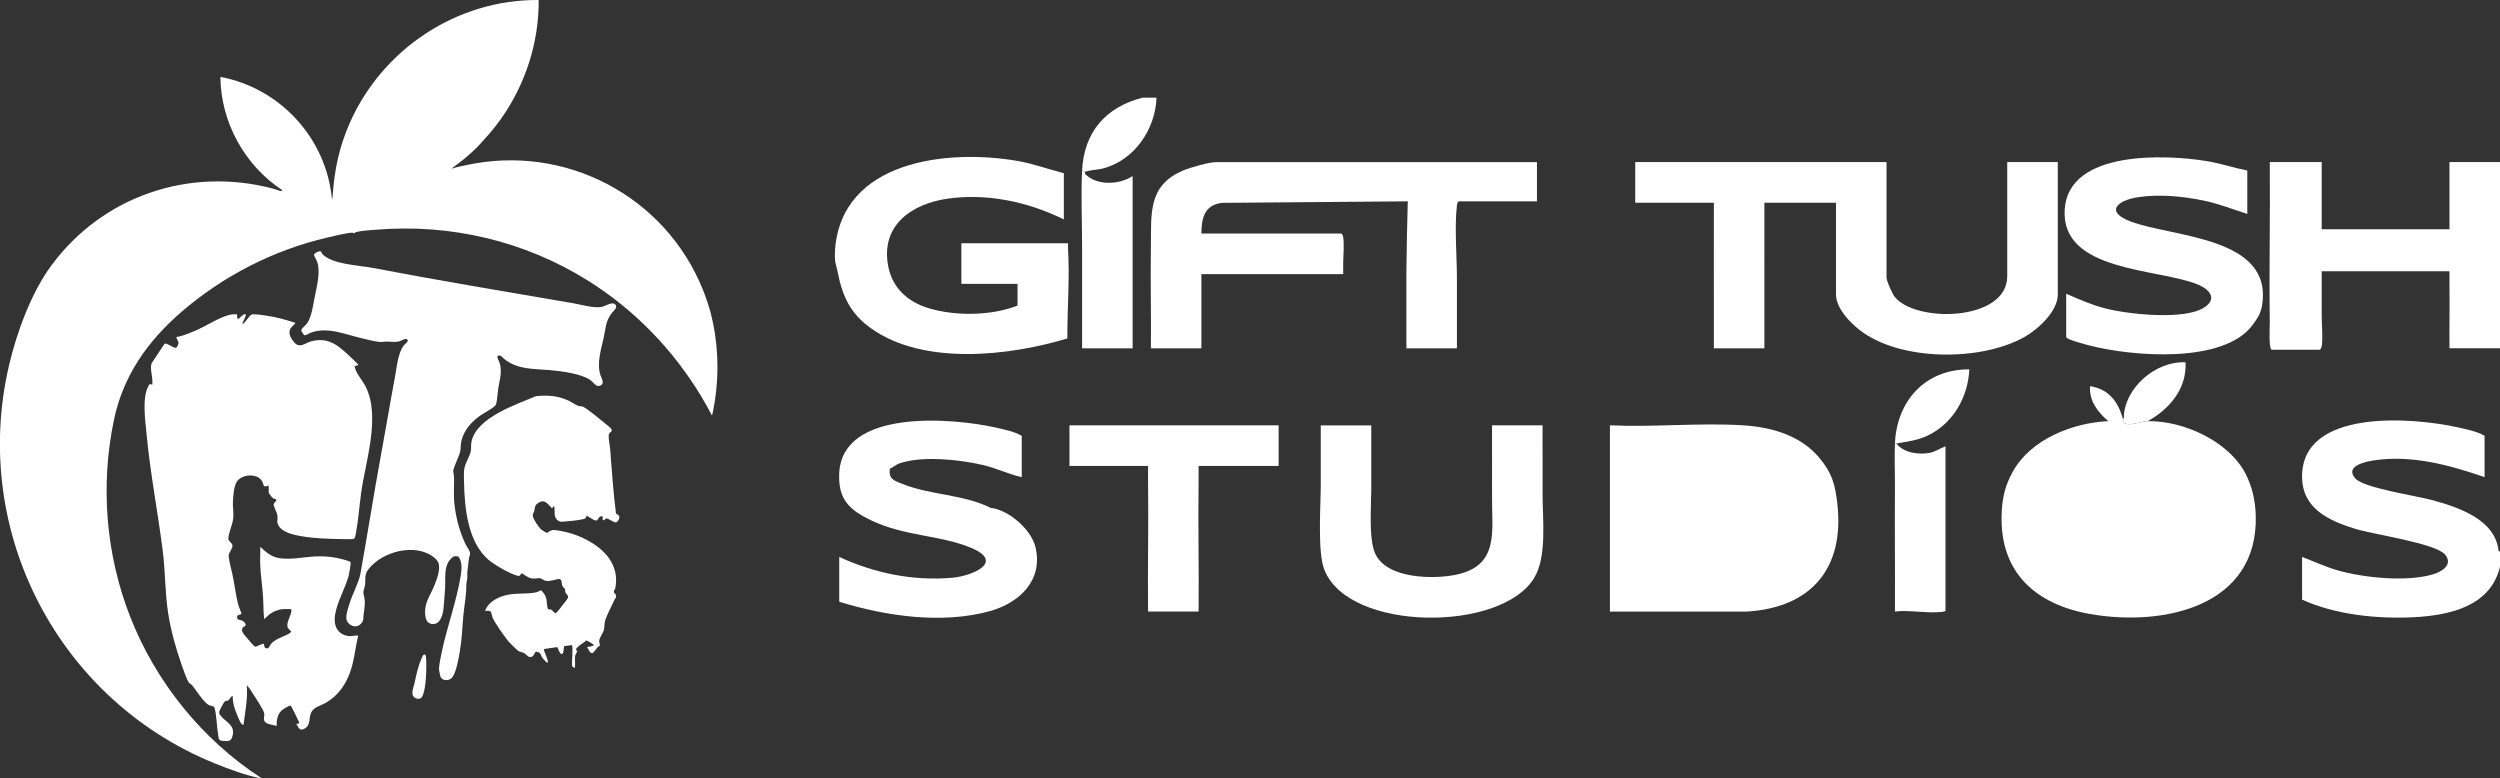 <?xml version="1.0" encoding="UTF-8"?>
<svg id="Layer_2" data-name="Layer 2" xmlns="http://www.w3.org/2000/svg" viewBox="0 0 643.17 200.25">
  <rect x="0" y="0" width="643.17" height="200.25" fill="#333333" stroke="none"/>
  <defs>
    <style>
      .cls-1 {
        fill: #fff;
      }
    </style>
  </defs>
  <g id="Layer_1-2" data-name="Layer 1">
    <g>
      <path class="cls-1" d="M92.15,163.52c-.57,2.41-.87,4.9-1.45,7.31-1.01,4.17-3.18,7.89-6.99,10.03-1.46.82-3.21,1.05-3.8,2.83-.42,1.27-.08,2.86-1.38,3.67-1.41.88-1.66-.09-2.31-1.12.33-.08.76.04.74-.45-.31-.49-1.92-4.16-2.2-4.24-.37-.11-2.05.98-2.36,1.28-1.06,1.01-1.25,2.56-1.24,3.96-.81-.37-2.65-.4-3.09-1.22-.39-.73.05-1.33-.1-2.08-.18-.89-2.38-4.27-3.01-5.21-.45-.69-.87-1.42-1.48-1.99.3,3.43-.4,6.81-.84,10.19-.06.07-.54-.3-.6-.37-.3-.4-.88-1.8-1.1-2.33-.63-1.53-1.1-3.04-1.07-4.72-.55.05-.68.8-1.14,1.09-.39.25-.73.09-1.04.44-.11.13-1.15,2.07-1.21,2.25-.19.59-.08.82.27,1.26,1.43,1.8,3.81,2.42,3.07,5.24-.35,1.34-.98,1.39-2.27,1.29-1.34-.11-1.22-.36-1.42-1.55-.36-2.11-.38-4.55-.83-6.59-.03-.12-.21-.64-.26-.7-.07-.07-.97-.24-1.23-.37-1.51-.73-3.34-3.97-4.55-5.3-.12-.13-.37-.19-.51-.33-.64-.64-1.59-3.55-1.96-4.58-1.5-4.23-2.83-8.97-3.52-13.4-.84-5.36-.71-10.72-1.4-16.12-1.28-10.02-3.21-19.92-4.16-29.99-.32-3.45-1.18-9.09.38-12.19.33-.66.37-.84,1.11-.53-.02-.41.03-.83,0-1.24-.08-1.25-.64-3.22-.17-4.33l3.24-4.88c.07-.08.16-.13.26-.14.61-.08,2.16,1.25,2.75,1.08.31-.09.66-1.03.65-1.33,0-.24-.66-1.35-.58-1.43,2.04-.35,4-1.23,5.88-2.09,2.39-1.1,6.13-3.54,8.63-3.75.17-.01,1.1-.04,1.14,0,.04.04-.1,1.16.25,1.18.29.02,1.42-1.44,1.83-1.24.09.04.19.17.18.28-.02.27-.97,2.14-.87,2.25.26-.02.48-.32.64-.49.45-.49,1.25-1.87,1.89-1.98.71-.11,2.63.19,3.45.31,2.64.36,5.07,1.05,7.59,1.87.11.13-1.06,1.17-1.21,1.42-.76,1.24.18,2.79,1.06,3.73,1.34,1.44,2.74.05,4.11-.35,2.84-.82,5.2-.22,7.47,1.54,1.69,1.31,3.26,2.92,4.8,4.4-.24.3-.63.36-.99.35.35,1.98,1.94,3.5,2.83,5.24,3.97,7.78.01,19.26-1.13,27.49-.47,3.42-.69,6.85-1.33,10.25-.08.41-.17,1.33-.57,1.51-.3.14-2.59.06-3.12.06-3.38-.06-6.92-.16-10.26-.73-1.96-.33-4.9-.92-5.96-2.75-.58-1.01-.16-1.46-.28-2.49-.1-.89-.97-2.34-.97-2.9,0-.54.81-.88.69-1.27-.05-.15-.64-.23-.89-.4-.24-.17-1.08-1.23-1.08-1.49v-1.73c-1.62.53-1.14-.04-1.67-1.06-1.16-2.24-5.35-1.91-6.57.1-.75,1.24-.91,3.7-.97,5.16-.06,1.37.23,2.81.09,4.15-.17,1.67-1.13,3.53-1.28,5.26.05.78.99,1.06,1.08,1.81.07.63-.81,1.71-.95,2.37-.16.77.65,3.84.88,4.8.63,2.67.87,5.68,1.65,8.37.16.55.65,1.51.72,1.96.03.19-.02.12-.12.17-.55.24-1.13.11-.96,1.01.09.48.75.42,1.12.57.38.15.84.51.98.9.24.64-.19.5-.52.81-.97.89.29,2.04.9,2.77.33.41,1.7,2.05,2.02,2.24.32.19,1.1-.34,1.51-.48.17-.06.63-.26.76-.22.36.11-.14,1.24.99,1.18.43-.03.57-.67.85-1.03,1.13-1.44,3.05-1.82,4.55-2.67,1.39-.78.29-.77-.12-1.57-.6-1.16.74-3,.89-4.3.01-.12.05-.52-.13-.52-.69,0-1.51-.06-2.18,0-1.1.1-2.38.63-3.26,1.29l-1.44,1.28c-.2-2.01-.16-4.06-.3-6.09-.17-2.55-.59-5.18-.7-7.72-.07-1.6.06-3.21,0-4.8,1.15,1.09,2.36,2.18,3.91,2.68,2.9.94,7.22-.07,10.3-.2,2.91-.13,5.52.23,8.29,1.12.17.05.68.22.74.39.1.31-.35,2.89-.47,3.36-.87,3.32-2.9,6.57-3.51,10.07-.47,2.69.5,5.18,3.48,5.54.94.11,1.65-.24,2.51-.09ZM116.8,127.75c-.07-1.75.08-3.51,0-5.25-.02-.42-.22-.99-.2-1.37.06-.9,1.49-3.68,1.77-4.87.23-.95.09-1.93.37-2.99.7-2.66,2.48-4.66,4.65-6.24,1.11-.8,2.97-1.71,3.89-2.55.47-.44.49-1.19.59-1.79.15-.97.18-1.96.34-2.93.37-2.22,1.05-4.25.27-6.56-.17-.5-1.04-1.73-.05-1.74.63,0,.86.55,1.29.89,3.52,2.81,7.58,2.49,11.78,2.87,2.88.26,7.97.89,10.34,2.53.87.61,1.53,1.96,2.65,1.44,1.15-.53.24-1.91-.02-2.69-.97-3,.15-6.58.81-9.48.59-2.59.41-4.23,2.12-6.49.44-.57,1.62-1.36.88-2.2-.72-.81-2.52.39-3.37.6-1.9.46-5.38-.56-7.4-.91-17.22-2.96-34.52-5.83-51.68-9.11-3.51-.67-10.5-.88-12.96-3.62-.12-.14-.14-.43-.25-.54-.38-.37-1.76.33-1.84.84.21.66.66,1.25.88,1.95.79,2.53-.15,6.18-.67,8.74-.42,2.1-.76,4.91-1.87,6.74-.33.54-1.51,1.46-1.61,1.87-.05.22.52,1.11.68,1.26.36.32,1.22-.35,1.65-.52,4.32-1.65,8.73.33,12.98,1.33,1.3.31,3.8.97,5.01,1.02.57.02,1.07-.11,1.58-.11,1.19,0,2.09.23,3.3-.06.53-.13,1.47-.76,1.9-.57.87.39-.4,1.22-.69,1.58-1.56,1.93-1.85,5.75-2.31,8.18-1.26,6.66-2.35,13.34-3.58,19.97-1.9,10.22-3.47,20.49-5.32,30.71-.38,2.1-2.06,5.25-2.77,7.52-.33,1.06-1.01,3.01-.82,4.04.31,1.67,2.41,2.56,3.67,1.29.87-.87.61-1.27.74-2.33.2-1.63.56-3.34.11-4.88-.39-1.34.14-1.77.28-2.85.19-1.54-.25-2.57.85-4,3.58-4.66,12.25-6.93,17.03-2.96.37.31.83.83.99,1.29.61,1.71-.45,4.36-1.12,6-1.03,2.54-2.57,4.33-2.28,7.3.1,1.08.41,2.21,1.64,2.41,2.3.39,2.98-2.56,3.1-4.28.11-1.68.31-3.38.39-5.05.11-2.11-.29-4.84.91-6.71.29-.45.97-1.29,1.51-1.36.99-.12,1.2.2,1.51,1.06.49,1.35.24,3,0,4.4-1.07,6.19-3.32,12.46-4.68,18.59-.25,1.15-.83,3.94-.84,5.01,0,.18.26,1.37.32,1.66.26,1.28,2.01,1.47,2.91.63,1.22-1.13,1.89-5.43,2.18-7.17.47-2.81.59-5.66.82-8.48.2-2.37.65-4.75.79-7.12.06-.98-.07-1.46.19-2.41.21-.79,0-1.52.1-2.25.16-1.15.27-2.3.41-3.45.04-.33.27-.75.28-1.11.01-.81-.76-1.65-1.1-2.35-1.82-3.73-2.9-8.23-3.06-12.39ZM158.47,132.1c-.69-5.41-1.05-10.88-1.48-16.34-.09-1.16-.4-2.53-.4-3.66,0-.95.84-.84.8-1.48-.02-.38-1.19-1.25-1.54-1.54-1.09-.91-4.8-3.99-5.85-4.44-.4-.17-.66-.07-1.03-.16-.64-.16-2.05-1.12-2.8-1.46-2.81-1.26-5.2-1.37-8.27-1.11-5.14,2.2-15.28,5.47-16.6,11.71-.19.89-.03,1.7-.19,2.48-.25,1.25-1.3,2.86-1.61,4.23-.23,1.01-.15,2.47-.13,3.54.14,6.64.9,15.44,6.24,20.09,1.53,1.33,5.59,3.68,7.52,4.16.84.21.6-.32,1.13-.65.82.49,1.55,1.17,2.52,1.34.77.14,1.52-.11,2.12-.05.41.04,1.05.61,1.6.68,1.31.18,2.17-.39,3.27-.48.87-.07.64,1.06.91,1.74.18.45.6.68.66.82.1.21.02.56.12.87.18.57.93.79.62,1.47-.2.44-1.28,1.74-1.65,2.21-.25.32-1.2,1.65-1.49,1.67-.39.03-.71-.73-1.15-.89-.27-.1-.5-.03-.7-.09-.39-.13-.41-2.03-.49-2.48-.19-1.05-.68-1.71-1.42-2.44-.58.35-1.2.57-1.88.67-2.08.3-4.21.08-6.29.44-2.53.44-5.26,1.67-6.22,4.22,1.88-.21,1.45.37,1.9,1.61.51,1.38,3.13,5.02,4.14,6.26.33.4,2.2,2.24,2.58,2.47.41.26,1,.25,1.51.56.64.4,1.07,1.33,1.98.86.6-.31.58-1.36,1.18-1.26,1.14.19.99.94,1.52,1.66.11.15,1.1,1.19,1.18,1.19.1,0,.15-.24.16-.34.05-.62-1.22-2.93-.99-3.21l3.39-.49c.22.08.56,1.83,1.2,1.78.58-.05.39-1.64.64-2.04l1.93-.25c.4.11-.05,4.65.06,5.3-.03.19.6.61.69.55.26-1.03-.08-2.07.11-3.11.06-.31.46-.87.47-1.11.02-.3-.51-.44-.03-.92.53-.54,1.5-1.25,2.11-1.62.05-.03.06-.21.18-.26.37-.13,1.74.88,2.11,1.13,0,.25-1.53.53-1.78.55.35.44.81,1.99,1.55,1.45.35-.25.87-1.12,1.18-1.44.13-.13.49-.29.51-.33.17-.29-.21-1.04-.12-1.45,0-.04.25-.63.28-.71.26-.62.81-1.37.94-1.95.22-.95,0-1.6.45-2.81.61-1.61,1.65-3.56,2.4-5.21.06-.13.23-.09.24-.27,0-.08-.01-.78-.03-.82-.04-.09-.45-.24-.49-.66-.06-.58.29-.63.3-.71,1.22-5.46-1.93-9.6-6.46-12.21-2.83-1.63-5.51-2.5-8.83-2.97-.63-.09-1.14.01-1.67.32-.22.13-.3.41-.59.37-.19-.03-1.2-.64-1.39-.8-.67-.53-2.12-2.7-2.23-3.52-.08-.61.25-.83.37-1.26.13-.47.11-.99.34-1.44.27-.5,1.3-1.11,1.88-1.09,1.03.03,2.21,1.79,2.38,1.78.1,0,.27-.59.54-.49.29,1.26-.29,2.66.89,3.61.49.39.83.38,1.44.34,1.28-.07,3.81-.34,5.03-.62.47-.1,1.01-.3.87-.87.11-.14,1.86,1.03,2.1,1.11.92.31.83-.35,1.3-.78.25-.23.57-.34.86-.08.18.16-.1.26-.08.48.02.16.21.35.33.46.12-.1.61-.56.69-.56.32-.03,1.87,1.04,2.39,1.06.4.01.87-.78.92-1.14.1-.72-.39-.84-.89-1.17ZM109.58,168.92c.24,2.06.05,6.22-.34,8.27-.1.54-.42,1.88-.78,2.24-.47.48-1.22.42-1.74.08-1.19-.79-.37-2.48-.13-3.58.36-1.68.74-3.4,1.28-5.05.13-.4.83-2.23,1.06-2.4.4-.3.61.06.65.45ZM184.53,92.08c-.04-.18-.04-.38-.03-.57,0,0,0-.02,0-.02-.19-3.83-.75-7.47-1.62-10.82-.03-.13-.07-.27-.1-.4-.47-1.67-1-3.3-1.59-4.82,0-.02-.02-.05-.03-.08-.12-.31-.24-.63-.37-.94-9.74-24.04-35.43-37.51-60.93-31.93-1.08.23-2.77.57-3.76.94-1.03.39-2.89,1.85-3.99,2.49-8,4.64-17.31,7.17-26.6,7.11.07-.57-.05-1.13-.1-1.68-1.39-15.7-13.25-28.67-28.71-31.58.11,11.69,6.23,22.76,15.93,29.15-.1.09-.16.23-.32.23-.33,0-1.66-.52-2.13-.65-21.51-5.65-43.76,1.93-56.93,19.74-5.23,7.07-8.97,17.31-10.96,25.87-9.89,42.66,12.76,86,53.02,102.3,3.42,1.38,7.98,3.09,11.58,3.77.1.02.32.13.3-.05-15.17-9.84-27.15-24.68-33.73-41.55-6.23-15.96-7.69-33.63-4.14-50.61,2.37-11.3,8.67-20.22,17.28-27.67,10.74-9.29,23.74-15.97,37.62-19.2,1.21-.28,5.64-1.37,6.58-1.23.13.02.26.17.3.17.06,0,.29-.29.52-.35,1.32-.34,3.79-.5,5.23-.61,19.14-1.56,38.1,2.95,54.24,13,1.5.94,2.99,1.92,4.44,2.96,11.6,8.23,21.06,19.24,27.64,31.85.08-.3.15-.61.23-.91,0-.02,0-.04.01-.06.75-3.59,1.16-7.46,1.16-11.5,0-.79-.02-1.57-.05-2.35ZM89.95,31.71c-2.63,6-3.89,11.79-4.34,18.33-.03.4-.09.96-.2,1.34.05.55.17,1.11.1,1.68,9.3.06,18.6-2.47,26.6-7.11,1.1-.64,2.96-2.11,3.99-2.49.88-.79,1.9-1.43,2.82-2.18.77-.63,1.73-1.4,2.42-2.08.06-.06.14-.13.22-.2l.23-.22.83-.77h0c2.26-2.42,4.41-4.77,6.31-7.49C135.19,21.65,138.68,10.9,138.58,0c-21.03-.16-40.23,12.61-48.63,31.71Z"/>
      <g>
        <path class="cls-1" d="M297.53,25.13c-.26,8.08-5.67,16.09-13.72,18.2-1.57.41-3.24.34-4.7.89-.1-.13-.54-.22-.72-.36.47-9.82,6.04-16.3,15.53-18.73h3.61Z"/>
        <path class="cls-1" d="M487.5,114.11c.48-11,7.79-19.13,19.14-19.09-.3,7.08-4.13,13.84-10.59,16.99-2.73,1.33-5.35,1.56-8.19,2.1h-.36Z"/>
        <path class="cls-1" d="M546.38,107.63c.03-7.75,8.22-14.85,15.89-14.41.35,6.76-4.13,12.07-9.75,15.13-1.7.03-4.89,1.49-6.14.36,0-.36,0-.72,0-1.08Z"/>
        <g>
          <path class="cls-1" d="M642.81,41.7h-12.64v17.29h-32.87v-17.29h-13.36c.14,13.68-.19,27.39,0,41.07.01,1.05-.33,7.2.54,7.2h12.28c.25,0,.49-.6.54-.9.36-1.98-.02-5.85,0-8.11.03-3.72-.02-7.45,0-11.17h32.87c.01,1.32-.02,2.65,0,3.96.08,5.28-.05,10.58,0,15.85h13v-47.91h-.36Z"/>
          <path class="cls-1" d="M529.4,75.74v-34.04h-13v29.36c0,11.66-23.75,12.12-29.04,5.19-.6-.79-2.02-4-2.02-4.83v-29.72h-64.65v10.45h20.23c.03,9.72-.04,19.46,0,29.18.01,2.76,0,5.53,0,8.29h13c0-2.4-.01-4.81,0-7.2.05-10.08-.04-20.18,0-30.26h18.42v23.6c0,3.53,3.65,7.26,6.14,9.19,10.32,7.98,30.99,8.09,42.26,1.8,3.53-1.97,8.67-6.62,8.67-10.99Z"/>
          <path class="cls-1" d="M548.2,57c-6.86-2.58-3.41-5.5,1.97-6.29,5.47-.8,11.41-.21,16.8.9,3.86.8,7.46,2.24,11.19,3.43v-11.17c-3.48-.69-6.89-1.84-10.4-2.42-10.53-1.73-35.49-2.87-36.57,12.31-1.16,16.33,24.24,15.23,34.32,19.47,2.95,1.24,5.02,3.65,1.57,5.88-5.09,3.29-19.24,1.77-25.12.32-3.63-.9-6.99-2.37-10.39-3.86v11.17c.21.66,5.01,1.88,5.98,2.14,10.9,2.82,34.64,4.84,42.05-5.38,1.23-1.7,2.02-2.83,2.37-5.03,2.8-17.62-22.95-17.39-33.77-21.47Z"/>
          <path class="cls-1" d="M254.91,130.68c-7.02-3.54-15.62-3.27-22.84-6.22-2.08-.85-3.44-1.13-3.16-3.87.43-.09,1.6-1.07,2.43-1.36,5.86-2.03,15.47-1.02,21.48.39,3.43.8,6.68,2.37,10.04,3.14v-10.63c-1.96-1.15-4.6-1.67-6.86-2.17-11.06-2.45-39.26-4.85-40.09,11.71-.34,6.78,2.55,9.51,8.31,12.25,8.51,4.05,17.72,3.72,25.64,7.03,8.74,3.66.25,7.24-4.92,7.69-9.99.87-20.01-1.17-29.03-5.36v11.53c11.95,3.71,26.47,5.81,38.72,2.42,7.67-2.12,13.85-7.99,11.74-16.55-1.11-4.5-6.9-9.53-11.46-10.01Z"/>
          <path class="cls-1" d="M275.13,119.87h20.23c.01,1.32-.02,2.65,0,3.96.16,11.16-.12,22.34,0,33.5h13c.12-11.16-.16-22.35,0-33.5.02-1.32-.01-2.65,0-3.96h20.59v-10.45h-53.81v10.45Z"/>
          <path class="cls-1" d="M552.52,108.35c-1.7.03-4.89,1.49-6.14.36,0-.36,0-.72,0-1.08h-.36c-.03-.11.03-.25,0-.36-1.3-4.2-3.71-7.22-8.31-7.92-.3,3.73,2.01,6.74,4.69,9-9.2.41-19.95,4.66-24.56,12.97-2.07,3.73-2.76,6.94-2.89,11.17-.45,14.79,8.75,22.99,22.69,25.46,18.89,3.35,43.43-1.87,42.69-25.46-.11-3.6-.9-7.22-2.53-10.45-4.28-8.48-16.01-13.85-25.28-13.69Z"/>
          <path class="cls-1" d="M296.08,89.61h13v-19.09h36.48c.02-.96-.02-1.93,0-2.88.04-1.76.28-5.12,0-6.66-.05-.3-.29-.9-.54-.9h-35.94c.03-3.98.76-7.31,5.27-7.89l47.83-.39c-.16,6.13-.32,12.24-.36,18.37-.04,6.48.03,12.97,0,19.45h13c0-5.88-.01-11.77,0-17.65.01-5.68-.65-13.56-.02-18.93.04-.36.16-1.24.56-1.24h20.05v-10.09h-82.53c-1.78,0-6.6,1.36-8.37,2.1-9.36,3.88-8.28,11.29-8.42,19.88-.15,8.63.11,17.3,0,25.94Z"/>
          <path class="cls-1" d="M625.55,128.62c-3.97-1.09-17.36-3.05-19.58-5.51-2.8-3.09,2.29-4.29,4.56-4.64,9.76-1.53,19.55,1.14,28.67,4.28v-10.63c-1.97-1.15-4.6-1.66-6.86-2.17-11.55-2.59-40.26-4.94-40.09,12.79.08,8.13,6.88,11.21,13.72,13.33,4.68,1.44,20.77,3.71,23.12,6.66,2.08,2.61-.95,4.39-3.25,5.06-6.72,1.95-17.54.88-24.28-1.01-3.23-.9-6.2-2.33-9.31-3.5v10.99c8.55,3.89,19.32,5,28.73,4.52,9.18-.47,19.77-2.78,22.19-12.99v-3.96h-.36c-.77-8.24-10.42-11.36-17.26-13.23Z"/>
          <path class="cls-1" d="M468,117.71c-4.84-5.74-12.32-7.85-19.67-8.3-11.12-.69-22.95.54-34.15.01,0,3.24.01,6.49,0,9.73-.01,4.32,0,8.65,0,12.97-.01,8.4.01,16.82,0,25.22h35.23c16.69-1.04,25.15-11.22,23.28-27.74-.58-5.1-1.37-7.94-4.7-11.89Z"/>
          <path class="cls-1" d="M278.39,89.61h13c-.01-8.64.02-17.3,0-25.94-.01-6.12.01-12.25,0-18.37-3.47,2.25-9.09,2.53-12.17-.48-.17-.17-.06-.53-.11-.6-.1-.13-.54-.22-.72-.36-.32,6.55.01,13.57,0,20.17-.01,8.52.01,17.06,0,25.58Z"/>
          <path class="cls-1" d="M396.85,116.99c-.01-2.52,0-5.05,0-7.57h-13c0,2.52.01,5.05,0,7.57-.02,3.48.04,6.97,0,10.45-.11,8.91,2.05,17.94-9.02,20.37-5.94,1.3-18.05,1.14-21.02-5.35-1.79-3.89-.99-12.92-1.02-17.53-.04-5.16.03-10.33,0-15.49h-13c-.01,5.16.01,10.33,0,15.49-.02,5.47-.86,17.03.91,21.61,6.21,16.06,45.69,16.2,54.05,2.05,3.28-5.55,2.09-14.97,2.11-21.49,0-3.36.02-6.73,0-10.09Z"/>
          <path class="cls-1" d="M500.51,114.83c-1.41.5-2.71,1.47-4.24,1.71-2.9.45-6.49-.04-8.4-2.44h-.36c-.17,3.8.03,7.71,0,11.53-.08,10.56.06,21.14,0,31.7,3.72-.49,9.15.66,12.64,0,.24-.04.36-.1.36-.36-.03-10.44.04-20.9,0-31.34-.01-3.6.01-7.21,0-10.81Z"/>
          <path class="cls-1" d="M274.78,62.59h-27.45c-.01,1.2.02,2.41,0,3.6-.04,2.28.03,4.57,0,6.84h14.45v5.58c-6.68,2.64-15.83,2.76-22.75.72-5.32-1.57-9.34-5.06-10.48-10.63-2.17-10.62,5.91-16.3,15.39-17.61,10.16-1.41,20.68.88,29.75,5.36v-11.89c-3.95-1.01-7.8-2.43-11.84-3.14-18.05-3.15-45.4-.19-47.03,22.95-.05.77-.05,1.75,0,2.52.05.73.56,2.4.72,3.24,1.21,6.2,3.29,10.59,8.55,14.34,13.5,9.62,35.48,7.14,50.51,2.6-.04-7.63.63-15.46.17-23.07-.03-.48.03-.97,0-1.44Z"/>
        </g>
      </g>
    </g>
  </g>
</svg>
